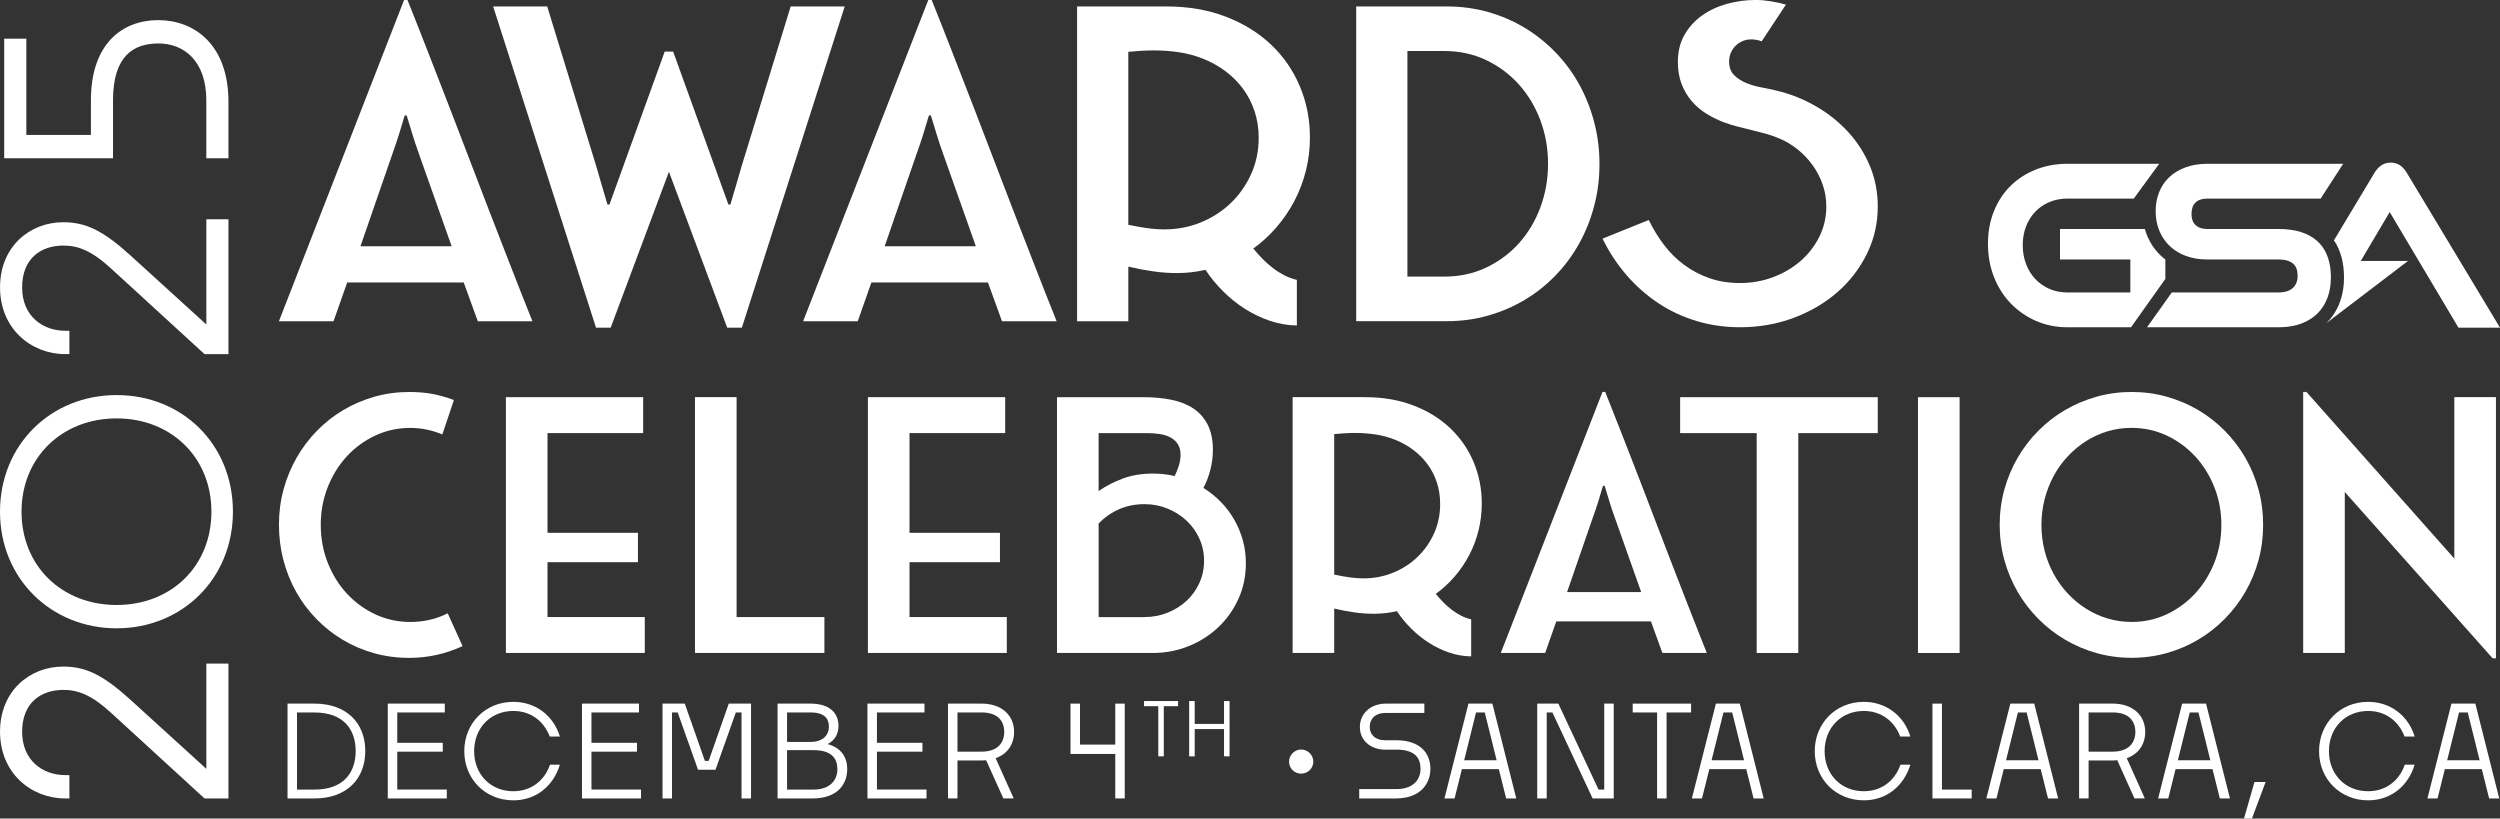 <svg xmlns="http://www.w3.org/2000/svg" id="Layer_2" data-name="Layer 2" viewBox="0 0 1048.3 343.23"><rect x="0" y="0" width="1048.3" height="343.23" fill="#333333" stroke="none"/><defs><style> .cls-1 { fill: #fff; } </style></defs><g id="DESIGN"><g><g><path class="cls-1" d="M193.96,270.93c-7.12,3.29-14.58,4.93-22.38,4.93-5.16,0-10.09-.66-14.78-1.98-4.7-1.32-9.07-3.19-13.11-5.61-4.04-2.42-7.71-5.33-11.02-8.73-3.31-3.4-6.13-7.16-8.45-11.29-2.33-4.13-4.12-8.58-5.37-13.35-1.26-4.77-1.88-9.73-1.88-14.89s.65-10.11,1.95-14.85c1.3-4.75,3.14-9.18,5.51-13.31,2.37-4.13,5.21-7.88,8.52-11.26,3.31-3.38,6.98-6.26,11.02-8.66,4.04-2.4,8.4-4.25,13.07-5.58,4.68-1.32,9.53-1.98,14.55-1.98,3.51,0,6.71.26,9.58.79,2.88.52,5.93,1.38,9.17,2.57l-4.86,14.44c-2.1-.87-4.27-1.54-6.5-2.02-2.24-.48-4.54-.72-6.91-.72-5.2,0-10.09,1.06-14.65,3.18s-8.54,5.02-11.94,8.69c-3.4,3.67-6.08,7.99-8.04,12.94-1.96,4.95-2.94,10.23-2.94,15.85s.98,10.96,2.94,15.91c1.96,4.95,4.64,9.26,8.04,12.94,3.4,3.67,7.38,6.57,11.94,8.69,4.56,2.12,9.45,3.18,14.65,3.18,2.74,0,5.42-.3,8.04-.89,2.62-.59,5.17-1.51,7.63-2.74l6.23,13.76Z"></path><path class="cls-1" d="M212.13,273.8v-107.26h57.56v15.06h-40.11v41.82h37.92v12.32h-37.92v23h40.79v15.06h-58.25Z"></path><path class="cls-1" d="M291.42,273.8v-107.26h17.45v92.2h36.82v15.06h-54.28Z"></path><path class="cls-1" d="M363.93,273.8v-107.26h57.56v15.06h-40.11v41.82h37.92v12.32h-37.92v23h40.79v15.06h-58.25Z"></path><path class="cls-1" d="M479.63,166.55c4.2,0,8.08.37,11.64,1.1,3.56.73,6.62,1.95,9.17,3.66,2.55,1.71,4.55,3.98,5.99,6.81,1.44,2.83,2.16,6.34,2.16,10.54,0,2.74-.34,5.48-1.03,8.21-.68,2.74-1.67,5.32-2.94,7.73,2.65,1.64,5.06,3.58,7.26,5.82,2.19,2.24,4.06,4.7,5.61,7.39,1.55,2.69,2.76,5.58,3.63,8.66.87,3.08,1.3,6.31,1.3,9.69,0,5.43-1.05,10.44-3.15,15.02-2.1,4.59-4.93,8.56-8.49,11.91-3.56,3.35-7.7,5.98-12.42,7.87-4.72,1.89-9.69,2.84-14.89,2.84h-40.25v-107.26h36.41ZM460.67,205.9c3.1-2.14,6.51-3.9,10.23-5.27,3.72-1.37,7.91-2.05,12.56-2.05,3.15,0,6.18.34,9.1,1.03.68-1.37,1.27-2.82,1.75-4.35.48-1.53.72-3.02.72-4.48,0-1.78-.37-3.26-1.1-4.45-.73-1.19-1.73-2.13-3.01-2.84-1.28-.71-2.77-1.2-4.48-1.47s-3.53-.41-5.44-.41h-20.33v24.3ZM479.84,258.75c3.42,0,6.65-.6,9.69-1.81,3.03-1.21,5.69-2.86,7.97-4.96,2.28-2.1,4.08-4.6,5.41-7.49,1.32-2.9,1.98-6.01,1.98-9.34s-.66-6.44-1.98-9.34c-1.32-2.9-3.13-5.41-5.41-7.53-2.28-2.12-4.93-3.8-7.94-5.03-3.01-1.23-6.23-1.85-9.65-1.85-3.83,0-7.36.7-10.57,2.09-3.22,1.39-6.1,3.39-8.66,5.99v39.29h19.17Z"></path><path class="cls-1" d="M542.02,273.8v-107.26h30.32c7.53,0,14.32,1.16,20.36,3.49,6.05,2.33,11.19,5.51,15.43,9.55,4.24,4.04,7.51,8.77,9.79,14.2,2.28,5.43,3.42,11.23,3.42,17.39,0,3.88-.46,7.64-1.37,11.29-.91,3.65-2.21,7.08-3.9,10.3-1.69,3.22-3.72,6.21-6.09,8.97-2.37,2.76-5.02,5.19-7.94,7.29.96,1.19,2,2.35,3.11,3.49,1.12,1.14,2.3,2.19,3.56,3.15,1.25.96,2.57,1.79,3.94,2.5,1.37.71,2.78,1.22,4.24,1.54v15.54c-3.15-.05-6.23-.58-9.24-1.61-3.01-1.03-5.85-2.4-8.52-4.11s-5.15-3.71-7.43-5.99c-2.28-2.28-4.27-4.7-5.95-7.26-1.6.37-3.19.64-4.79.82-1.6.18-3.24.27-4.93.27-2.69,0-5.41-.19-8.15-.58-2.74-.39-5.54-.92-8.42-1.61v18.62h-17.45ZM559.47,240.95l3.56.68c1.51.27,2.99.49,4.45.65,1.46.16,2.9.24,4.31.24,4.33,0,8.44-.79,12.32-2.36,3.88-1.57,7.28-3.75,10.2-6.54,2.92-2.78,5.25-6.08,6.98-9.89,1.73-3.81,2.6-7.93,2.6-12.35,0-3.29-.47-6.33-1.4-9.14-.94-2.81-2.25-5.35-3.94-7.63-1.69-2.28-3.7-4.29-6.02-6.02-2.33-1.73-4.88-3.15-7.67-4.24-2.65-1.05-5.37-1.78-8.18-2.19-2.81-.41-5.65-.62-8.52-.62-1.46,0-2.91.05-4.35.14-1.44.09-2.89.21-4.35.34v58.93Z"></path><path class="cls-1" d="M629.31,273.8l42.64-109.45h1.16c2.83,7.07,5.44,13.7,7.84,19.88,2.4,6.18,4.71,12.15,6.95,17.9,2.24,5.75,4.4,11.4,6.5,16.94,2.1,5.54,4.27,11.19,6.5,16.94,2.24,5.75,4.55,11.72,6.95,17.9,2.4,6.18,5.01,12.81,7.84,19.88h-18.62l-4.79-13.21h-39.7l-4.65,13.21h-18.62ZM676.95,216.58c-.78-2.14-1.46-4.2-2.05-6.16-.59-1.96-1.28-4.2-2.05-6.71h-.68c-.73,2.51-1.4,4.75-2.02,6.71-.62,1.96-1.31,4.02-2.09,6.16l-10.95,31.69h31.07l-11.22-31.69Z"></path><path class="cls-1" d="M787.39,166.55v15.06h-33.33v92.2h-17.45v-92.2h-32.1v-15.06h82.89Z"></path><path class="cls-1" d="M804.25,166.55h17.45v107.26h-17.45v-107.26Z"></path><path class="cls-1" d="M893.81,164.36c5.11,0,10.02.66,14.72,1.98,4.7,1.32,9.09,3.18,13.18,5.58,4.08,2.4,7.8,5.29,11.16,8.69,3.35,3.4,6.23,7.16,8.62,11.29,2.4,4.13,4.24,8.57,5.54,13.31,1.3,4.75,1.95,9.7,1.95,14.85s-.65,10.11-1.95,14.85c-1.3,4.75-3.15,9.18-5.54,13.31-2.4,4.13-5.27,7.9-8.62,11.29-3.35,3.4-7.07,6.31-11.16,8.73-4.08,2.42-8.48,4.29-13.18,5.61-4.7,1.32-9.61,1.98-14.72,1.98s-9.95-.66-14.65-1.98c-4.7-1.32-9.1-3.19-13.21-5.61-4.11-2.42-7.85-5.33-11.22-8.73-3.38-3.4-6.26-7.16-8.66-11.29-2.4-4.13-4.26-8.57-5.58-13.31-1.32-4.75-1.98-9.7-1.98-14.85s.66-10.11,1.98-14.85c1.32-4.75,3.18-9.18,5.58-13.31,2.4-4.13,5.28-7.89,8.66-11.29,3.38-3.4,7.12-6.3,11.22-8.69,4.11-2.4,8.51-4.25,13.21-5.58,4.7-1.32,9.58-1.98,14.65-1.98ZM893.81,260.8c5.2,0,10.08-1.06,14.65-3.18,4.56-2.12,8.56-5.03,11.98-8.73,3.42-3.7,6.11-8.01,8.08-12.94,1.96-4.93,2.94-10.2,2.94-15.81s-.98-10.89-2.94-15.85c-1.96-4.95-4.65-9.27-8.08-12.97s-7.42-6.61-11.98-8.73c-4.56-2.12-9.45-3.18-14.65-3.18-3.47,0-6.81.48-10.03,1.44-3.22.96-6.23,2.33-9.04,4.11-2.81,1.78-5.36,3.9-7.67,6.37-2.31,2.46-4.28,5.21-5.92,8.25-1.64,3.04-2.91,6.29-3.8,9.75-.89,3.47-1.33,7.07-1.33,10.81s.44,7.35,1.33,10.81c.89,3.47,2.16,6.71,3.8,9.72,1.64,3.01,3.62,5.75,5.92,8.21,2.3,2.46,4.86,4.59,7.67,6.36,2.81,1.78,5.82,3.15,9.04,4.11s6.56,1.44,10.03,1.44Z"></path><path class="cls-1" d="M965.77,273.8v-109.45h1.37l62.01,69.88v-67.69h17.45v109.52h-1.37l-62.01-69.75v67.49h-17.45Z"></path></g><g><path class="cls-1" d="M120.57,334.8v-39.76h11.29c13.46,0,21.31,8.11,21.31,19.88s-7.9,19.88-21.26,19.88h-11.34ZM124.54,298.75v32.34h7.32c12.4,0,17.28-7.32,17.28-16.17s-4.88-16.17-17.33-16.17h-7.26Z"></path><path class="cls-1" d="M187.36,334.8h-24.76v-39.76h23.91v3.71h-19.93v12.72h19.08v3.71h-19.08v15.9h20.78v3.71Z"></path><path class="cls-1" d="M215.25,335.59c-11.82,0-20.57-9.01-20.57-20.62s8.75-20.67,20.57-20.67c9.33,0,16.86,5.78,19.51,14.53h-4.24c-2.44-6.36-7.85-10.71-15.27-10.71-9.59,0-16.43,7.16-16.43,16.86s6.84,16.8,16.43,16.8c7.53,0,13.09-4.51,15.37-11.13h4.14c-2.7,8.96-10.02,14.95-19.51,14.95Z"></path><path class="cls-1" d="M268.79,334.8h-24.76v-39.76h23.91v3.71h-19.93v12.72h19.08v3.71h-19.08v15.9h20.78v3.71Z"></path><path class="cls-1" d="M277.81,334.8v-39.76h9.33l8.43,24.01h1.59l8.43-24.01h9.33v39.76h-3.98v-36.05h-2.39l-8.53,24.01h-7.32l-8.53-24.01h-2.39v36.05h-3.98Z"></path><path class="cls-1" d="M340.79,334.8h-14.74v-39.76h13.84c8.27,0,11.71,4.24,11.71,9.28,0,3.39-1.48,6.15-4.61,7.69,5.83,1.54,8.27,5.62,8.27,10.44,0,6.57-4.29,12.35-14.47,12.35ZM330.03,298.75v12.35h9.86c5.51,0,7.69-3.18,7.69-6.36s-1.59-5.99-7.69-5.99h-9.86ZM330.03,314.55v16.54h11.03c7.1,0,10.07-4.08,10.07-8.48s-2.17-8.06-10.07-8.06h-11.03Z"></path><path class="cls-1" d="M388.5,334.8h-24.76v-39.76h23.91v3.71h-19.93v12.72h19.08v3.71h-19.08v15.9h20.78v3.71Z"></path><path class="cls-1" d="M401.49,318.89v15.9h-3.98v-39.76h13.99c8.69,0,13.73,5.04,13.73,11.87,0,5.14-2.76,9.28-7.74,11.03l7.58,16.86h-4.35l-7.21-16.01c-.64.05-1.27.11-1.96.11h-10.07ZM401.49,298.75v16.43h10.07c6.89,0,9.54-3.87,9.54-8.27s-2.6-8.16-9.33-8.16h-10.28Z"></path><path class="cls-1" d="M471.63,334.8h-3.98v-18.66h-18.77v-21.1h3.98v17.18h14.79v-17.18h3.98v39.76Z"></path><path class="cls-1" d="M485.69,317.14v-21.02h-5.97v-2.16h14.28v2.16h-6v21.02h-2.32Z"></path><path class="cls-1" d="M513.26,305.71h-12.3v11.44h-2.32v-23.18h2.32v9.58h12.3v-9.58h2.32v23.18h-2.32v-11.44Z"></path><path class="cls-1" d="M540.52,319.37c0-2.76,2.33-5.09,5.09-5.09s5.09,2.33,5.09,5.09-2.28,5.04-5.09,5.04-5.09-2.23-5.09-5.04Z"></path><path class="cls-1" d="M569.95,334.8v-3.92h15.64c7.1,0,10.07-4.08,10.07-8.48s-2.17-8.06-10.07-8.06h-4.77c-6.1,0-10.6-3.87-10.6-9.49s4.51-9.81,10.92-9.81h16.12v3.92h-16.33c-4.45,0-6.57,2.65-6.57,5.88,0,3.02,2.12,5.57,6.57,5.57h4.66c10.02,0,14.21,5.57,14.21,11.93s-4.29,12.46-14.47,12.46h-15.37Z"></path><path class="cls-1" d="M628.48,322.5h-15.48l-3.07,12.3h-4.24l10.07-39.76h10.02l10.02,39.76h-4.24l-3.07-12.3ZM613.95,318.79h13.62l-4.98-20.04h-3.66l-4.98,20.04Z"></path><path class="cls-1" d="M644.59,334.8v-39.76h8.85l16.86,36.05h2.39v-36.05h3.98v39.76h-8.85l-16.86-36.05h-2.39v36.05h-3.98Z"></path><path class="cls-1" d="M694.85,334.8v-36.05h-10.23v-3.71h24.49v3.71h-10.28v36.05h-3.98Z"></path><path class="cls-1" d="M732.23,322.5h-15.48l-3.07,12.3h-4.24l10.07-39.76h10.02l10.02,39.76h-4.24l-3.07-12.3ZM717.7,318.79h13.62l-4.98-20.04h-3.66l-4.98,20.04Z"></path><path class="cls-1" d="M781.53,335.59c-11.82,0-20.57-9.01-20.57-20.62s8.75-20.67,20.57-20.67c9.33,0,16.86,5.78,19.51,14.53h-4.24c-2.44-6.36-7.85-10.71-15.27-10.71-9.59,0-16.43,7.16-16.43,16.86s6.84,16.8,16.43,16.8c7.53,0,13.09-4.51,15.37-11.13h4.14c-2.7,8.96-10.02,14.95-19.51,14.95Z"></path><path class="cls-1" d="M826.75,334.8h-16.43v-39.76h3.98v36.05h12.46v3.71Z"></path><path class="cls-1" d="M855.7,322.5h-15.48l-3.07,12.3h-4.24l10.07-39.76h10.02l10.02,39.76h-4.24l-3.07-12.3ZM841.17,318.79h13.62l-4.98-20.04h-3.66l-4.98,20.04Z"></path><path class="cls-1" d="M875.79,318.89v15.9h-3.98v-39.76h13.99c8.69,0,13.73,5.04,13.73,11.87,0,5.14-2.76,9.28-7.74,11.03l7.58,16.86h-4.35l-7.21-16.01c-.64.05-1.27.11-1.96.11h-10.07ZM875.79,298.75v16.43h10.07c6.89,0,9.54-3.87,9.54-8.27s-2.6-8.16-9.33-8.16h-10.28Z"></path><path class="cls-1" d="M927.74,322.5h-15.48l-3.07,12.3h-4.24l10.07-39.76h10.02l10.02,39.76h-4.24l-3.07-12.3ZM913.22,318.79h13.62l-4.98-20.04h-3.66l-4.98,20.04Z"></path><path class="cls-1" d="M940.95,343.23l4.4-15.32h4.66l-5.73,15.32h-3.34Z"></path><path class="cls-1" d="M993,335.59c-11.82,0-20.57-9.01-20.57-20.62s8.75-20.67,20.57-20.67c9.33,0,16.86,5.78,19.51,14.53h-4.24c-2.44-6.36-7.85-10.71-15.27-10.71-9.59,0-16.43,7.16-16.43,16.86s6.84,16.8,16.43,16.8c7.53,0,13.09-4.51,15.37-11.13h4.14c-2.7,8.96-10.02,14.95-19.51,14.95Z"></path><path class="cls-1" d="M1040.66,322.5h-15.48l-3.07,12.3h-4.24l10.07-39.76h10.02l10.02,39.76h-4.24l-3.07-12.3ZM1026.14,318.79h13.62l-4.98-20.04h-3.66l-4.98,20.04Z"></path></g><g><path class="cls-1" d="M95.79,278.25v56.55h-10.03l-38.87-35.61c-8.53-7.9-14.29-9.9-20.31-9.9-9.4,0-17.3,5.39-17.3,17.55s8.78,18.18,18.06,18.18h1.76v9.78h-1.76c-14.42,0-27.33-10.78-27.33-27.96s12.54-27.33,26.46-27.33c9.28,0,16.43,3.26,27.96,13.67l32.1,29.21v-44.13h9.28Z"></path><path class="cls-1" d="M97.67,214.56c0,28.09-21.32,48.9-48.77,48.9S0,242.64,0,214.56s21.32-48.9,48.9-48.9,48.77,20.69,48.77,48.9ZM88.65,214.56c0-22.82-16.93-39.12-39.75-39.12s-39.87,16.3-39.87,39.12,16.93,39.12,39.87,39.12,39.75-16.3,39.75-39.12Z"></path><path class="cls-1" d="M95.79,91.94v56.55h-10.03l-38.87-35.61c-8.53-7.9-14.29-9.91-20.31-9.91-9.4,0-17.3,5.39-17.3,17.55s8.78,18.18,18.06,18.18h1.76v9.78h-1.76c-14.42,0-27.33-10.78-27.33-27.96s12.54-27.33,26.46-27.33c9.28,0,16.43,3.26,27.96,13.67l32.1,29.21v-44.14h9.28Z"></path><path class="cls-1" d="M95.79,66.36h-9.28v-24.32c0-16.8-9.65-23.82-20.06-23.82s-19.06,5.14-19.06,23.82v24.32H1.76V16.21h9.28v40.37h27.08v-14.54c0-23.7,13.16-33.6,28.21-33.6s29.46,10.16,29.46,34.23v23.7Z"></path></g><path class="cls-1" d="M977.4,116.48c0-3.99-.67-7.43-1.98-10.27-.45-.97-.98-1.88-1.58-2.71-.57-.79-1.2-1.51-1.9-2.17-.08-.07-.15-.15-.23-.22-3.73-3.37-9.19-5.09-16.22-5.09h-29.95c-2.12,0-3.72-.54-4.9-1.64-1.15-1.08-1.7-2.61-1.7-4.69s.55-3.65,1.68-4.76c1.14-1.12,2.78-1.66,5.01-1.66h47.47l9.44-14.59h-56.91c-3.41,0-6.5.5-9.18,1.49-2.71,1-5.03,2.4-6.88,4.16-1.87,1.78-3.31,3.92-4.25,6.38-.94,2.42-1.41,5.08-1.41,7.9,0,.65.03,1.28.08,1.91.08.94.21,1.86.4,2.75.2.95.46,1.86.79,2.75.08.22.16.44.25.65.66,1.63,1.52,3.12,2.56,4.46.54.7,1.12,1.36,1.76,1.97.32.31.65.6.99.88.84.7,1.76,1.33,2.75,1.89.97.55,2,1.03,3.1,1.44,2.65.99,5.64,1.49,8.87,1.49h30.04c2.65,0,4.68.58,6.03,1.73,1.25,1.07,1.88,2.69,1.91,4.94,0,.07,0,.13,0,.2,0,2.14-.65,3.8-1.98,5.06-.53.5-1.17.9-1.91,1.2-1.12.46-2.48.7-4.07.7h-44.8l-2.71,3.81-7.66,10.78h55.17c.44,0,.88,0,1.31-.02,3.06-.11,5.81-.62,8.19-1.52,2.75-1.03,5.08-2.51,6.91-4.37,1.83-1.86,3.22-4.1,4.14-6.64.9-2.5,1.35-5.25,1.35-8.18ZM907.85,117.14h.13v-8.32c-.72-.55-1.41-1.14-2.06-1.76-2.42-2.33-4.3-5.13-5.6-8.31-.36-.89-.67-1.8-.93-2.73h-35.59v12.79h29.5v13.83h-26.39c-2.71,0-5.23-.5-7.51-1.49-2.28-.99-4.27-2.37-5.91-4.09-1.65-1.73-2.96-3.84-3.9-6.27-.94-2.44-1.42-5.12-1.42-7.97s.48-5.58,1.42-7.96c.94-2.37,2.25-4.44,3.89-6.14,1.64-1.7,3.63-3.04,5.91-4,2.28-.96,4.81-1.45,7.53-1.45h27.82l10.66-14.59h-38.47c-4.74,0-9.18.81-13.22,2.4-4.05,1.6-7.61,3.89-10.6,6.82-2.99,2.93-5.35,6.52-7.02,10.66-1.66,4.13-2.5,8.74-2.5,13.72s.84,9.55,2.49,13.79c1.66,4.25,4.01,7.98,6.99,11.09,2.98,3.1,6.53,5.58,10.57,7.37,4.05,1.79,8.52,2.7,13.28,2.7h26.66l2.26-3.19,10.37-14.59,1.64-2.31ZM1030.89,137.39h17.41l-38.98-64.75c-.76-1.31-1.66-2.36-2.69-3.14-1.14-.87-2.54-1.31-4.14-1.31s-2.99.43-4.16,1.29c-1.07.78-1.99,1.85-2.76,3.16l-16.9,28.14c2.81,4.13,4.23,9.39,4.23,15.7,0,3.56-.56,6.94-1.68,10.04-1.18,3.3-3,6.2-5.39,8.64-.13.13-.27.26-.4.39l34.31-26.14h-19.81l12.12-20.49,28.84,48.48Z"></path><g><path class="cls-1" d="M116.96,134.7L169.44,0h1.43c3.48,8.71,6.7,16.86,9.64,24.47,2.95,7.61,5.8,14.95,8.55,22.03,2.75,7.08,5.42,14.03,8,20.85,2.58,6.82,5.25,13.77,8,20.85,2.75,7.08,5.6,14.42,8.55,22.03,2.95,7.61,6.16,15.77,9.65,24.47h-22.91l-5.9-16.26h-48.86l-5.73,16.26h-22.91ZM175.59,64.27c-.96-2.64-1.8-5.17-2.53-7.58-.73-2.41-1.57-5.17-2.53-8.26h-.84c-.9,3.09-1.73,5.84-2.49,8.26-.76,2.41-1.61,4.94-2.57,7.58l-13.48,39h38.24l-13.81-39Z"></path><path class="cls-1" d="M282.27,21.65l23.16,64.1h.84c.95-3.09,1.77-5.84,2.44-8.25.67-2.41,1.4-4.94,2.19-7.58L331.55,2.7h22.66l-43.13,134.7h-6.15l-24.43-65.37-24.43,65.37h-6.15L206.79,2.7h22.66l20.64,67.22c.79,2.64,1.52,5.17,2.19,7.58.67,2.41,1.49,5.17,2.44,8.25h.84l23.16-64.1h3.54Z"></path><path class="cls-1" d="M336.77,134.7L389.25,0h1.43c3.48,8.71,6.7,16.86,9.64,24.47,2.95,7.61,5.8,14.95,8.55,22.03,2.75,7.08,5.42,14.03,8,20.85,2.58,6.82,5.25,13.77,8,20.85,2.75,7.08,5.6,14.42,8.55,22.03,2.95,7.61,6.16,15.77,9.65,24.47h-22.91l-5.9-16.26h-48.86l-5.73,16.26h-22.91ZM395.4,64.27c-.96-2.64-1.8-5.17-2.53-7.58-.73-2.41-1.57-5.17-2.53-8.26h-.84c-.9,3.09-1.73,5.84-2.49,8.26-.76,2.41-1.61,4.94-2.57,7.58l-13.48,39h38.24l-13.81-39Z"></path><path class="cls-1" d="M451.64,134.7V2.7h37.32c9.27,0,17.62,1.43,25.06,4.3,7.44,2.86,13.77,6.78,19,11.75,5.22,4.97,9.24,10.8,12.05,17.48,2.81,6.68,4.21,13.82,4.21,21.4,0,4.77-.56,9.41-1.68,13.9-1.12,4.49-2.72,8.72-4.8,12.68-2.08,3.96-4.58,7.64-7.5,11.03-2.92,3.4-6.18,6.39-9.77,8.97,1.18,1.46,2.46,2.89,3.83,4.3,1.38,1.4,2.84,2.7,4.38,3.88,1.54,1.18,3.16,2.2,4.84,3.07,1.68.87,3.43,1.5,5.22,1.9v19.12c-3.88-.06-7.67-.72-11.37-1.98-3.71-1.26-7.2-2.95-10.49-5.05s-6.33-4.56-9.14-7.37c-2.81-2.81-5.25-5.78-7.33-8.93-1.97.45-3.93.79-5.9,1.01-1.97.23-3.99.34-6.06.34-3.31,0-6.66-.24-10.02-.72-3.37-.48-6.82-1.14-10.36-1.98v22.91h-21.48ZM473.12,94.26l4.38.84c1.85.34,3.68.6,5.48.8,1.8.2,3.57.29,5.31.29,5.33,0,10.39-.97,15.16-2.91,4.77-1.94,8.96-4.62,12.55-8.04,3.59-3.43,6.46-7.48,8.59-12.17,2.13-4.69,3.2-9.76,3.2-15.2,0-4.04-.58-7.79-1.73-11.25-1.15-3.45-2.77-6.58-4.84-9.39-2.08-2.81-4.55-5.28-7.41-7.41-2.86-2.13-6.01-3.88-9.43-5.22-3.26-1.29-6.61-2.19-10.07-2.7-3.45-.51-6.95-.76-10.49-.76-1.8,0-3.58.06-5.35.17-1.77.11-3.55.25-5.35.42v72.53Z"></path><path class="cls-1" d="M568.68,2.7h37.99c6.06,0,11.86.79,17.39,2.36,5.53,1.57,10.66,3.79,15.37,6.65,4.72,2.86,9.01,6.3,12.89,10.32,3.88,4.02,7.16,8.47,9.86,13.35,2.7,4.89,4.79,10.15,6.28,15.79,1.49,5.64,2.23,11.53,2.23,17.65s-.74,11.92-2.23,17.56c-1.49,5.64-3.59,10.91-6.32,15.79-2.72,4.89-6.01,9.32-9.86,13.31-3.85,3.99-8.14,7.4-12.89,10.23-4.75,2.84-9.87,5.04-15.37,6.61-5.5,1.57-11.29,2.36-17.35,2.36h-37.99V2.7ZM590.16,115.99h15.5c6.35,0,12.19-1.26,17.52-3.79,5.33-2.53,9.93-5.94,13.77-10.23,3.85-4.3,6.84-9.31,8.97-15.04,2.13-5.73,3.2-11.82,3.2-18.28s-1.08-12.55-3.24-18.28c-2.16-5.73-5.18-10.74-9.06-15.04-3.88-4.3-8.47-7.69-13.77-10.19-5.31-2.5-11.11-3.75-17.39-3.75h-15.5v94.6Z"></path><path class="cls-1" d="M738.7,17.35c-.56-.28-1.28-.49-2.15-.63-.87-.14-1.62-.21-2.23-.21-1.29,0-2.5.24-3.62.72-1.12.48-2.11,1.14-2.95,1.98-.84.84-1.5,1.83-1.98,2.95-.48,1.12-.72,2.33-.72,3.62,0,2.42.7,4.33,2.11,5.73,1.4,1.4,3.12,2.51,5.14,3.33,2.02.81,4.18,1.43,6.49,1.85,2.3.42,4.35.86,6.15,1.31,5.9,1.4,11.43,3.61,16.59,6.61,5.17,3,9.67,6.61,13.52,10.82,3.85,4.21,6.86,8.96,9.06,14.24,2.19,5.28,3.28,10.92,3.28,16.93,0,7.02-1.5,13.6-4.51,19.75-3.01,6.15-7.12,11.51-12.34,16.09-5.22,4.58-11.34,8.18-18.36,10.82-7.02,2.64-14.52,3.96-22.49,3.96-6.4,0-12.5-.87-18.28-2.61-5.78-1.74-11.13-4.24-16.05-7.5-4.92-3.26-9.35-7.17-13.31-11.75-3.96-4.58-7.31-9.67-10.07-15.29l19.37-7.83c1.8,3.71,3.92,7.17,6.36,10.4,2.44,3.23,5.25,6.02,8.42,8.38,3.17,2.36,6.71,4.23,10.61,5.6,3.9,1.38,8.21,2.06,12.93,2.06s9.42-.81,13.77-2.44c4.35-1.63,8.18-3.88,11.5-6.74,3.31-2.86,5.95-6.26,7.92-10.19,1.96-3.93,2.95-8.17,2.95-12.72,0-3.2-.51-6.26-1.52-9.18-1.01-2.92-2.41-5.63-4.21-8.13-1.8-2.5-3.9-4.72-6.32-6.65-2.42-1.94-5.05-3.5-7.92-4.68-1.85-.79-3.74-1.43-5.64-1.94-1.91-.51-3.82-1-5.73-1.47-1.91-.48-3.82-.95-5.73-1.43-1.91-.48-3.79-1.05-5.64-1.73-2.69-1.01-5.22-2.25-7.58-3.71-2.36-1.46-4.42-3.23-6.19-5.31-1.77-2.08-3.17-4.46-4.21-7.16-1.04-2.7-1.56-5.78-1.56-9.27,0-4.32.93-8.1,2.78-11.33,1.85-3.23,4.3-5.92,7.33-8.09,3.03-2.16,6.51-3.79,10.45-4.89,3.93-1.09,7.97-1.64,12.13-1.64,1.85,0,3.93.18,6.23.55,2.3.37,4.44.83,6.4,1.39l-10.19,15.42Z"></path></g></g></g></svg>